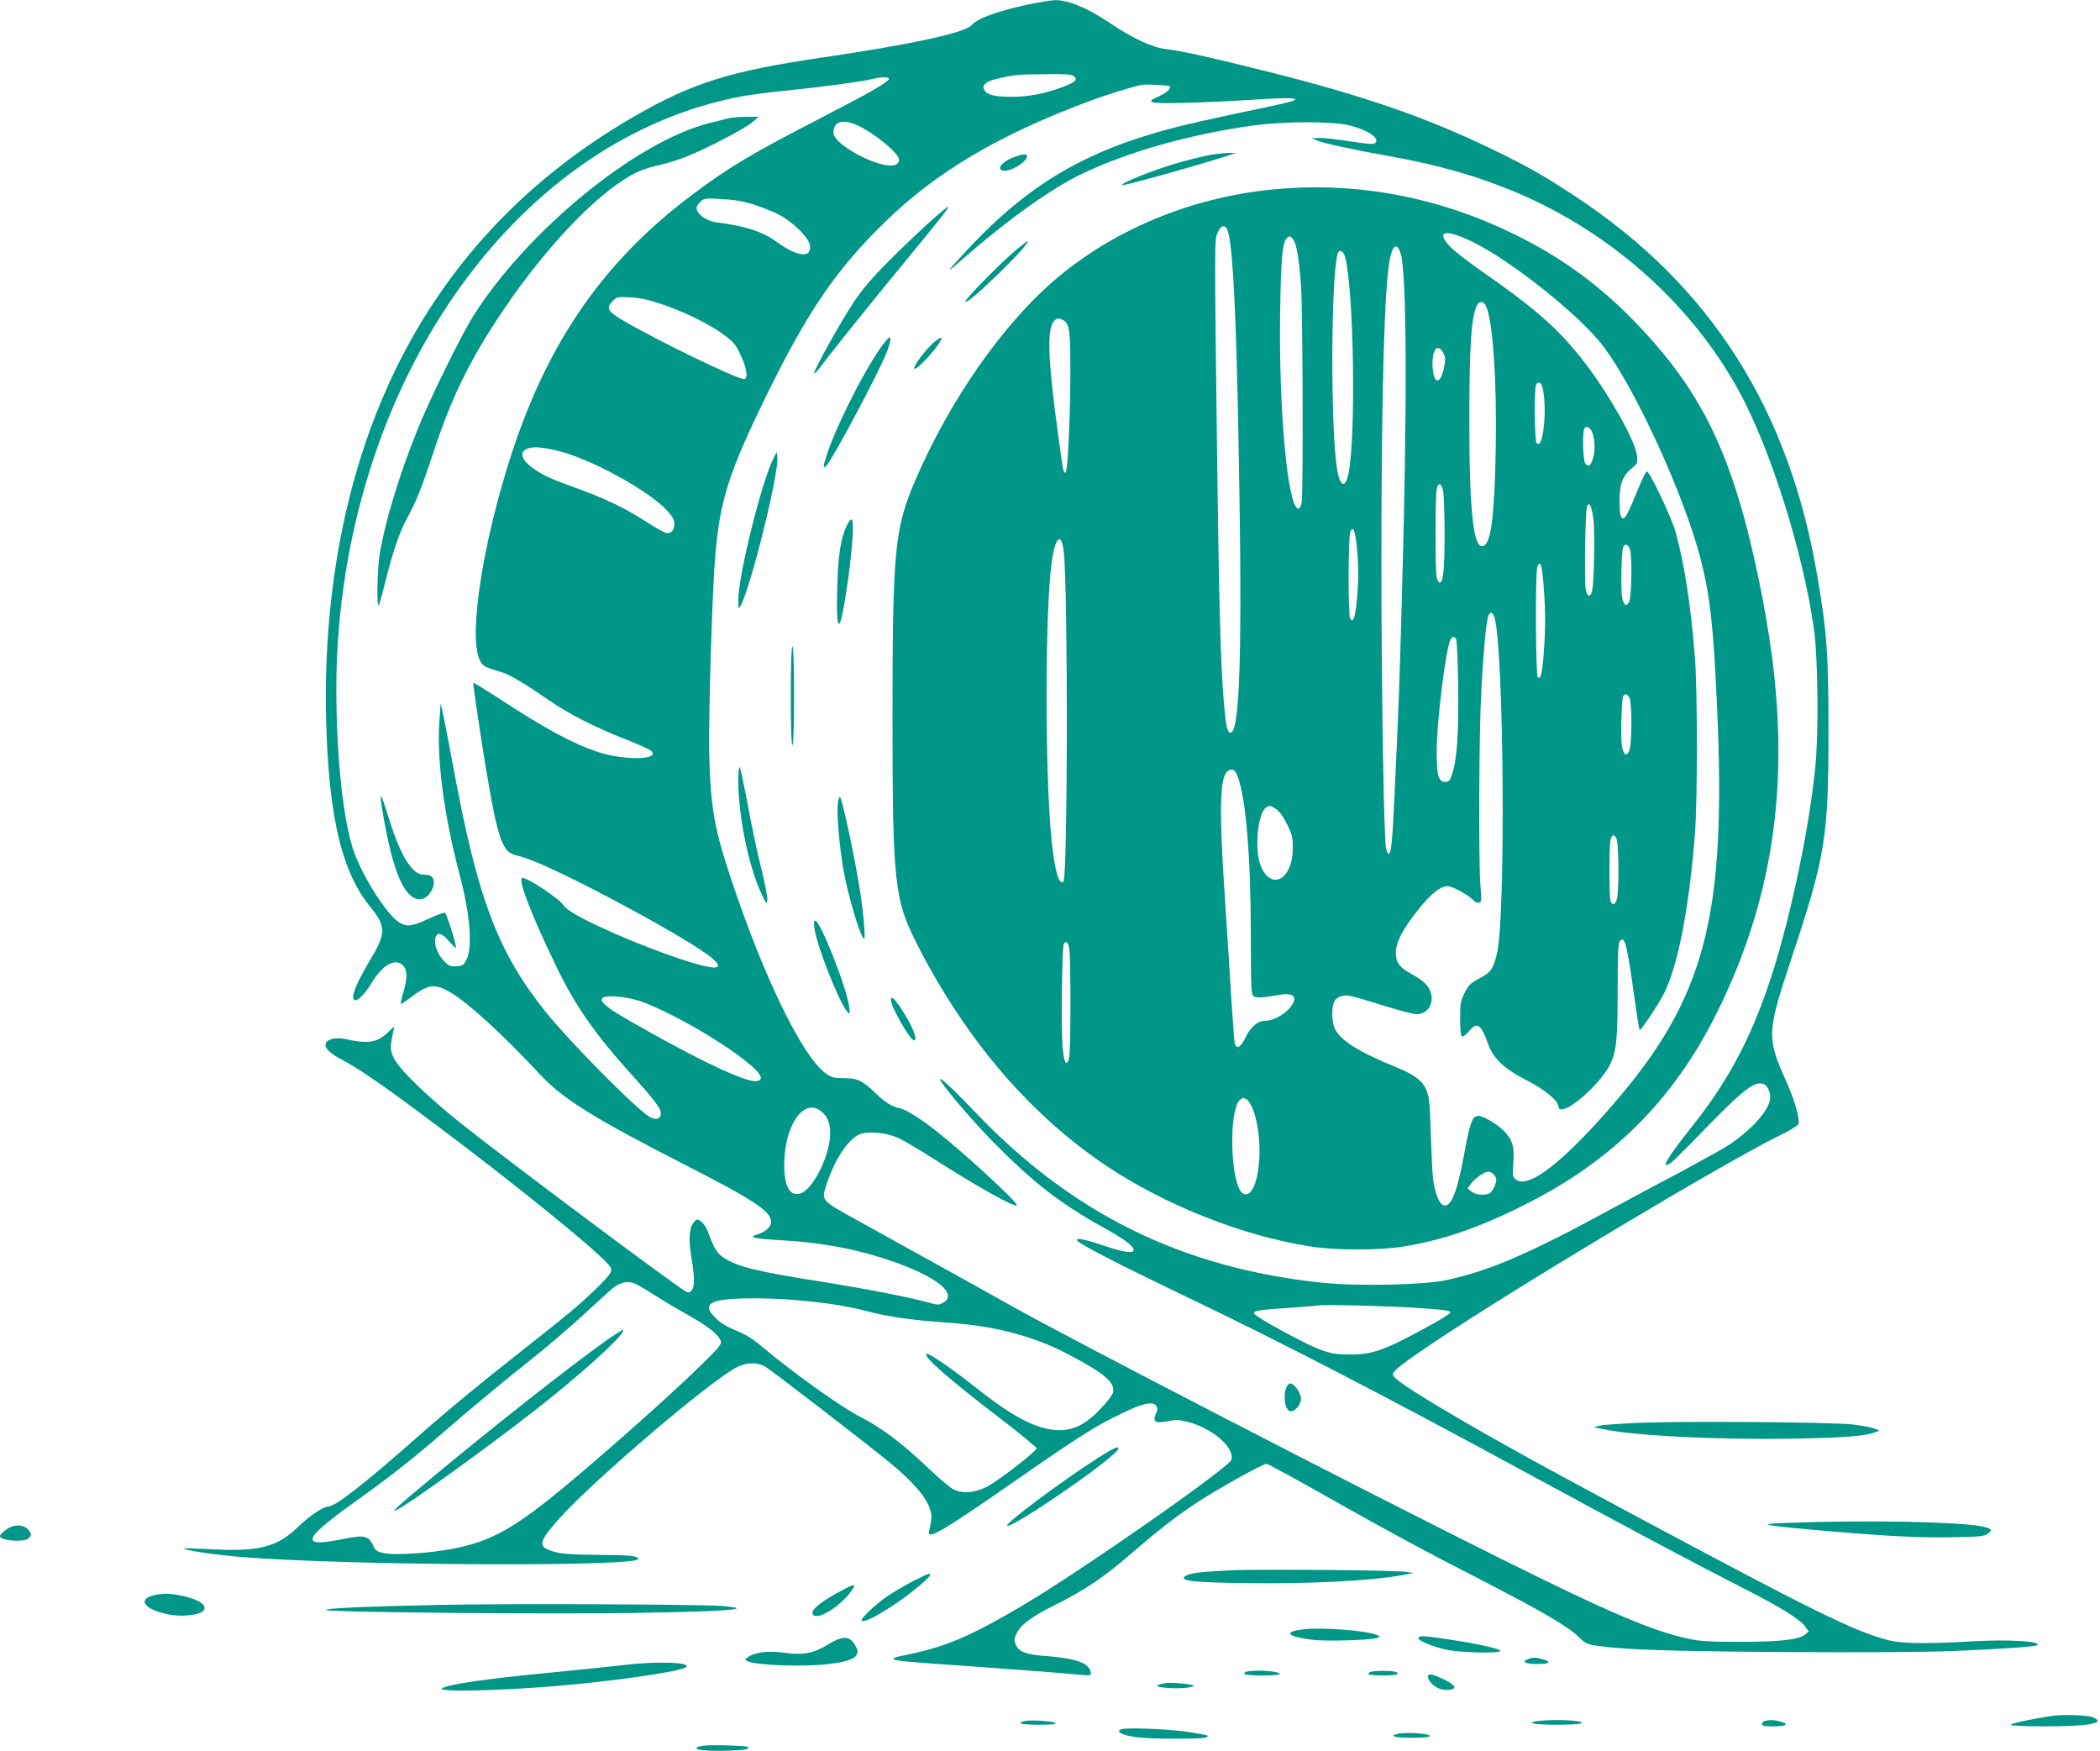 <?xml version="1.0" standalone="no"?>
<!DOCTYPE svg PUBLIC "-//W3C//DTD SVG 20010904//EN"
 "http://www.w3.org/TR/2001/REC-SVG-20010904/DTD/svg10.dtd">
<svg version="1.0" xmlns="http://www.w3.org/2000/svg"
 width="1280pt" height="1067pt" viewBox="0 0 1280 1067"
 preserveAspectRatio="xMidYMid meet">
<g transform="translate(0,1067) scale(0.1,-0.1)"
fill="#009688" stroke="none">
<path d="M6255 10640 c-177 -38 -301 -84 -334 -124 -38 -45 -372 -118 -906
-196 -565 -83 -792 -154 -1145 -357 -712 -410 -1226 -985 -1538 -1718 -254
-598 -372 -1305 -341 -2057 21 -527 100 -840 263 -1040 101 -125 101 -164 -2
-335 -81 -136 -113 -216 -94 -235 16 -16 62 28 108 104 62 101 131 145 179
114 37 -24 42 -75 16 -164 -12 -41 -20 -76 -18 -79 3 -2 26 13 52 33 111 84
149 92 234 46 108 -57 329 -258 566 -513 135 -144 323 -262 855 -534 447 -228
550 -296 550 -361 0 -30 -34 -61 -83 -76 -61 -18 -27 -26 165 -37 201 -12 394
-45 564 -97 330 -99 507 -224 402 -283 -24 -14 -33 -14 -90 2 -108 31 -383 84
-652 127 -395 62 -513 91 -598 148 -37 24 -58 59 -93 155 -9 27 -28 55 -42 64
-24 16 -26 16 -44 -5 -28 -35 -33 -100 -15 -212 21 -129 21 -184 0 -205 -15
-15 -18 -14 -43 1 -118 75 -1109 817 -1366 1022 -206 165 -373 328 -405 395
-23 49 -23 67 -4 157 l7 35 -45 -42 c-64 -58 -117 -65 -258 -34 -52 11 -105
-1 -114 -26 -11 -28 21 -60 106 -105 102 -54 251 -157 553 -383 520 -389 1043
-815 1076 -877 14 -26 0 -45 -97 -140 -97 -93 -155 -142 -404 -338 -280 -220
-492 -394 -674 -555 -325 -287 -502 -425 -544 -425 -31 0 -117 -58 -187 -126
-128 -123 -238 -151 -540 -134 -82 4 -151 6 -153 5 -11 -10 195 -41 363 -54
662 -52 2405 -59 2405 -11 0 19 -49 24 -245 25 -164 2 -223 6 -267 19 -103 30
-99 56 30 201 204 231 932 850 1086 925 62 29 122 30 170 2 41 -24 597 -452
751 -578 191 -156 274 -269 261 -358 -3 -22 -9 -51 -12 -63 -18 -63 69 -13
532 309 381 265 481 328 639 404 127 62 191 76 211 49 11 -15 11 -24 -1 -51
-20 -49 -4 -59 73 -44 49 10 69 9 120 -4 151 -39 287 -155 268 -231 -12 -46
-913 -676 -1274 -889 -330 -194 -472 -254 -735 -306 -31 -6 -55 -15 -52 -19 7
-12 69 -17 485 -46 350 -25 522 -38 658 -51 65 -7 72 -2 52 37 -23 42 -106 66
-270 78 -119 9 -161 26 -179 70 -11 25 -10 35 4 65 26 55 87 101 230 173 197
99 302 170 490 333 147 127 246 204 375 290 120 80 406 240 430 240 7 0 160
-83 339 -184 404 -228 609 -339 1008 -544 345 -178 494 -266 558 -329 40 -39
50 -44 117 -53 170 -23 424 -32 1119 -37 481 -3 842 -1 1040 6 291 12 508 27
518 36 24 24 -179 36 -399 23 -281 -16 -423 -14 -505 6 -213 54 -459 176
-1640 809 -527 282 -831 451 -1080 600 -218 130 -305 190 -305 211 0 22 60 69
248 195 526 351 1770 1095 2104 1259 64 31 118 64 120 72 10 32 -23 146 -76
264 -119 269 -118 290 40 766 200 603 219 719 219 1360 0 476 -9 602 -66 938
-171 1026 -652 1782 -1478 2326 -196 129 -295 185 -513 290 -398 192 -780 324
-1367 471 -323 81 -515 124 -609 135 -94 12 -201 62 -360 168 -130 87 -245
133 -324 131 -24 -1 -101 -14 -173 -29z m290 -434 c28 -21 8 -39 -78 -70 -105
-38 -200 -56 -303 -56 -101 0 -149 12 -165 42 -17 32 14 55 95 72 95 21 117
23 287 24 110 2 150 -1 164 -12z m-1127 -18 c-7 -20 -118 -84 -413 -236 -427
-220 -563 -301 -790 -472 -528 -396 -867 -881 -1090 -1555 -180 -543 -272
-1130 -201 -1277 18 -37 28 -43 127 -72 54 -16 134 -62 302 -178 117 -80 268
-157 447 -228 85 -33 162 -68 170 -76 55 -56 -167 -59 -327 -6 -157 53 -321
142 -616 335 -76 49 -140 88 -142 86 -2 -3 16 -133 40 -289 78 -503 110 -651
157 -720 19 -28 35 -36 97 -51 171 -43 1030 -501 1165 -621 32 -29 38 -39 29
-49 -47 -48 -883 285 -936 372 -23 39 -217 169 -252 169 -33 0 50 -217 205
-538 118 -244 235 -411 461 -662 143 -158 181 -209 177 -239 -4 -37 -40 -39
-86 -5 -115 86 -485 464 -617 629 -293 367 -415 691 -564 1501 -28 149 -56
296 -63 325 l-12 54 -8 -110 c-16 -236 28 -571 121 -925 66 -246 83 -449 45
-526 -17 -35 -23 -39 -61 -42 -36 -3 -46 1 -77 32 -39 40 -62 101 -52 140 10
40 39 32 85 -22 23 -26 41 -42 41 -37 -1 30 -59 210 -68 213 -7 2 -52 -15
-100 -37 -99 -46 -133 -50 -178 -22 -73 44 -214 263 -274 423 -66 179 -110
577 -110 1002 1 848 244 1684 682 2341 461 691 1096 1140 1795 1269 45 9 173
25 285 36 206 21 444 53 508 69 54 14 102 13 98 -1z m1711 -43 c12 -13 -16
-39 -65 -62 -49 -22 -54 -27 -39 -36 21 -11 315 -4 640 17 205 13 272 9 205
-12 -19 -6 -91 -23 -160 -37 -299 -62 -502 -108 -600 -135 -530 -145 -871
-355 -1250 -771 -100 -110 -99 -111 20 -7 264 231 528 419 715 509 285 136
662 242 1050 295 182 25 473 25 575 1 115 -27 192 -79 163 -108 -10 -10 -44
-7 -150 9 -76 12 -160 22 -188 21 l-50 -1 30 -13 c41 -18 226 -58 435 -95 305
-54 547 -123 790 -226 589 -251 1086 -703 1369 -1244 186 -357 373 -959 437
-1410 25 -180 30 -634 9 -840 -21 -214 -65 -474 -122 -730 -153 -689 -320
-1078 -634 -1470 -147 -185 -192 -260 -127 -218 13 9 72 67 133 129 298 309
371 370 429 355 26 -6 46 -44 46 -84 0 -69 -107 -192 -248 -286 -39 -26 -178
-103 -309 -173 -131 -69 -310 -165 -398 -213 -510 -278 -752 -383 -1020 -441
-141 -30 -542 -38 -762 -15 -848 90 -1519 420 -2110 1040 -124 131 -213 214
-213 199 0 -21 186 -241 319 -377 247 -251 413 -380 673 -524 124 -68 188
-115 188 -138 0 -24 -60 -16 -184 26 -124 42 -183 52 -156 26 28 -27 287 -159
667 -341 561 -268 1205 -601 2068 -1070 609 -331 1042 -561 1305 -695 242
-123 358 -194 394 -243 l21 -29 -22 -18 c-40 -32 -152 -45 -398 -45 -187 0
-246 4 -314 19 -219 47 -488 162 -1129 481 -851 422 -2633 1343 -2982 1539
-123 69 -419 234 -955 530 -227 126 -220 118 -185 225 53 157 136 278 207 302
53 17 158 6 225 -24 31 -14 126 -69 210 -123 276 -176 502 -303 516 -289 12
12 -313 312 -484 447 -99 79 -189 135 -227 144 -52 11 -88 33 -152 94 -80 77
-109 90 -193 90 -60 0 -74 4 -109 29 -142 103 -376 581 -576 1182 -103 307
-126 439 -134 764 -5 233 18 995 37 1215 30 337 82 501 314 975 248 506 424
764 718 1050 313 306 692 531 1243 737 110 41 263 89 325 101 26 5 162 -2 169
-8z m-1902 -239 c108 -51 253 -170 253 -210 0 -52 -95 -45 -224 18 -105 51
-176 111 -176 147 0 69 57 86 147 45z m-637 -481 c47 -15 114 -41 150 -59 80
-38 184 -137 195 -184 19 -88 -71 -81 -204 16 -84 61 -189 95 -363 117 -54 7
-107 40 -119 73 -7 18 -3 29 17 49 25 25 28 26 132 20 77 -4 131 -13 192 -32z
m-555 -609 c137 -46 289 -121 377 -186 58 -42 72 -59 102 -123 39 -81 48 -147
20 -147 -43 0 -522 232 -729 353 -102 59 -113 80 -70 123 25 25 30 26 108 22
59 -3 113 -15 192 -42z m-635 -893 c198 -48 547 -238 663 -361 37 -40 47 -58
47 -85 0 -41 -21 -62 -53 -54 -12 4 -69 36 -127 73 -122 79 -238 134 -410 197
-168 61 -196 74 -257 114 -88 58 -105 113 -40 132 36 10 84 6 177 -16z m500
-3353 c148 -51 412 -195 583 -319 146 -105 188 -161 128 -169 -57 -9 -303 104
-640 292 -210 118 -248 141 -283 174 -22 21 -25 28 -16 40 18 21 144 10 228
-18z m1104 -671 c40 -31 56 -71 56 -137 0 -129 -100 -333 -177 -363 -66 -25
-103 37 -103 171 0 240 118 413 224 329z m-1137 -1050 c15 -6 69 -36 118 -68
50 -32 144 -89 210 -125 123 -69 189 -122 199 -160 5 -17 -17 -44 -117 -141
-204 -201 -684 -624 -922 -815 -282 -224 -420 -288 -708 -325 -65 -8 -162 -15
-215 -15 -98 0 -139 11 -152 40 -21 46 -30 56 -58 64 -21 6 -61 2 -134 -13
-261 -53 -246 -3 64 219 222 159 350 259 518 404 195 169 404 343 586 487 87
69 229 191 314 270 85 79 166 152 180 160 44 28 77 33 117 18z m954 -99 c192
-15 338 -37 464 -70 127 -34 276 -55 495 -70 285 -20 521 -82 730 -192 222
-116 289 -173 274 -234 -4 -15 -38 -60 -77 -100 -103 -110 -194 -145 -313
-123 -117 21 -254 100 -456 261 -124 99 -267 198 -286 198 -44 0 123 -148 431
-383 131 -99 236 -187 235 -193 -5 -22 -241 -204 -306 -236 -74 -36 -147 -41
-202 -13 -19 10 -80 61 -135 113 -174 166 -296 258 -426 325 -125 64 -421 276
-608 434 -52 44 -97 72 -155 95 -55 23 -94 46 -123 75 -68 67 -54 98 51 113
77 11 256 11 407 0z m3819 -50 c173 -12 200 -16 200 -29 0 -5 -53 -39 -117
-74 -286 -157 -356 -182 -498 -181 -87 1 -111 5 -184 32 -75 28 -334 167 -386
207 -33 25 -5 32 184 44 97 7 185 14 196 16 35 7 445 -4 605 -15z"/>
<path d="M4460 9953 c-14 -2 -77 -18 -140 -34 -446 -114 -1109 -657 -1436
-1176 -75 -119 -269 -514 -342 -698 -110 -275 -191 -541 -226 -741 -17 -97
-22 -354 -6 -319 5 11 23 76 40 145 40 162 83 291 120 360 68 126 97 197 172
424 111 338 224 568 429 871 274 405 601 740 821 840 29 13 86 31 125 39 40 8
114 31 165 51 129 51 362 173 406 212 l37 32 -70 -1 c-38 0 -81 -3 -95 -5z"/>
<path d="M2321 5810 c-2 -36 42 -264 69 -363 48 -173 103 -257 169 -257 62 0
114 110 67 142 -6 4 -26 8 -45 8 -68 0 -139 114 -207 331 -40 130 -52 161 -53
139z"/>
<path d="M7370 9725 c-41 -8 -131 -30 -199 -50 -139 -40 -356 -127 -329 -133
16 -3 447 117 618 172 l75 24 -45 0 c-25 0 -79 -6 -120 -13z"/>
<path d="M6185 9714 c-83 -29 -121 -84 -59 -84 46 0 134 57 134 87 0 16 -24
16 -75 -3z"/>
<path d="M7797 9519 c-503 -41 -982 -233 -1348 -538 -328 -273 -663 -751 -873
-1245 -123 -287 -136 -426 -136 -1431 0 -1025 11 -1118 155 -1399 294 -574
686 -1031 1151 -1342 362 -241 834 -427 1244 -490 156 -24 418 -24 564 0 240
39 459 114 736 253 534 266 905 635 1169 1160 341 682 449 1374 340 2196 -38
287 -119 673 -192 917 -140 469 -313 768 -642 1109 -219 226 -452 396 -740
536 -452 221 -939 315 -1428 274z m-308 -276 c28 -125 47 -524 61 -1308 23
-1230 8 -1730 -50 -1730 -19 0 -28 41 -40 180 -20 243 -30 601 -41 1470 -17
1370 -17 1354 3 1398 25 55 53 51 67 -10z m1479 -43 c233 -111 654 -445 799
-633 196 -254 498 -913 598 -1301 58 -228 78 -400 100 -884 61 -1307 -69
-1798 -652 -2464 -304 -348 -509 -501 -579 -431 -14 14 -15 29 -10 99 8 95 -5
138 -57 192 -38 40 -126 92 -154 92 -40 0 -52 -33 -92 -251 -43 -229 -81 -316
-129 -290 -22 12 -47 78 -57 156 -4 28 -10 151 -14 275 -6 198 -10 231 -29
272 -24 54 -71 89 -180 134 -236 96 -347 167 -378 241 -17 39 -18 123 -3 157
16 34 56 47 111 35 23 -6 114 -32 201 -60 87 -27 173 -49 191 -49 68 0 109 64
86 133 -13 43 -46 73 -117 112 -73 39 -96 71 -95 131 0 62 44 145 134 258 83
103 137 146 183 146 30 0 144 -65 160 -91 4 -5 15 -9 26 -9 19 0 20 4 12 113
-11 160 -8 934 6 1182 12 222 28 397 40 442 10 39 28 39 40 1 57 -179 70
-1813 16 -2045 -22 -96 -37 -118 -107 -155 -54 -28 -67 -41 -90 -87 -25 -49
-28 -65 -28 -157 0 -64 4 -105 11 -110 6 -3 24 10 41 30 51 62 75 47 119 -77
31 -88 99 -151 236 -221 110 -56 193 -125 193 -161 0 -28 47 -16 106 28 80 59
179 168 208 231 39 82 46 151 46 451 0 215 3 285 13 299 29 40 44 -16 87 -328
16 -114 31 -210 34 -213 6 -6 116 158 148 222 85 168 154 521 189 975 16 203
16 871 0 1070 -25 322 -64 572 -117 765 -26 94 -161 378 -177 372 -5 -1 -27
-45 -48 -97 -67 -163 -82 -191 -98 -188 -13 3 -17 21 -19 87 -4 111 16 170 70
214 38 31 40 34 36 79 -10 101 -210 443 -371 634 -137 164 -269 277 -568 486
-87 60 -178 131 -203 158 -86 92 -26 106 132 30z m-1084 8 c20 -31 34 -116 46
-278 11 -145 14 -1260 4 -1322 -4 -21 -12 -38 -19 -38 -66 0 -122 600 -112
1210 5 310 13 406 38 436 16 20 26 17 43 -8z m653 -82 c38 -112 41 -931 8
-2092 -16 -565 -18 -627 -41 -1124 -16 -358 -23 -439 -39 -443 -5 -1 -12 14
-17 33 -13 65 -28 971 -28 1740 0 1039 18 1680 51 1850 18 89 44 104 66 36z
m-338 -23 c53 -199 67 -1095 20 -1320 -18 -88 -49 -81 -67 15 -43 223 -41
1210 3 1330 9 25 34 11 44 -25z m859 -299 c41 -89 66 -456 59 -859 -7 -406
-27 -572 -70 -599 -65 -40 -92 190 -91 789 1 429 11 588 43 668 13 34 44 35
59 1z m-2579 -84 c41 -22 46 -61 45 -355 -2 -268 -16 -560 -28 -573 -12 -12
-17 10 -41 189 -72 524 -77 704 -21 741 15 10 24 10 45 -2z m2320 -205 c12
-24 12 -40 3 -84 -23 -107 -63 -106 -70 2 -6 106 32 154 67 82z m600 -197 c16
-43 21 -163 11 -247 -10 -87 -25 -120 -44 -101 -12 12 -16 324 -4 353 10 24
27 21 37 -5z m308 -288 c15 -44 16 -104 3 -152 -13 -46 -29 -57 -47 -33 -14
20 -19 178 -7 210 10 26 38 13 51 -25z m-910 -357 c4 -27 8 -140 8 -253 0
-219 -8 -300 -29 -300 -8 0 -16 16 -20 38 -8 48 -8 476 0 525 9 53 31 47 41
-10z m915 -164 c10 -74 5 -387 -8 -441 -10 -43 -32 -34 -39 15 -9 60 -2 489 9
505 15 24 27 -2 38 -79z m-1439 -202 c8 -94 8 -162 0 -263 -11 -134 -24 -175
-43 -144 -14 22 -13 506 1 532 19 36 30 5 42 -125z m-1789 0 c26 -231 24
-1983 -2 -2009 -26 -26 -53 64 -72 247 -42 405 -41 1410 1 1705 22 151 59 181
73 57z m3453 6 c12 -55 7 -273 -6 -306 -15 -39 -34 -29 -44 24 -9 50 -4 289 7
307 15 24 35 12 43 -25z m-525 -255 c8 -121 8 -211 0 -333 -10 -155 -20 -200
-39 -181 -13 13 -15 638 -3 671 20 52 30 12 42 -157z m-536 -285 c4 -10 10
-137 12 -282 4 -282 -7 -447 -36 -535 -14 -43 -21 -51 -42 -51 -43 0 -54 41
-53 195 2 189 56 619 84 672 12 23 25 23 35 1z m1056 -355 c16 -30 16 -281 -1
-321 -15 -38 -33 -30 -44 19 -10 45 -4 294 7 312 11 18 24 14 38 -10z m-2388
-480 c50 -135 79 -477 80 -951 1 -360 2 -379 20 -389 18 -10 52 -8 157 10 91
16 114 -19 57 -84 -37 -41 -98 -73 -142 -74 -49 0 -93 -36 -124 -101 -29 -62
-55 -77 -66 -36 -3 13 -12 136 -21 273 -8 137 -24 384 -35 549 -45 668 -37
845 37 845 16 0 25 -10 37 -42z m232 -197 c21 -13 44 -44 68 -92 32 -64 36
-80 36 -148 -1 -193 -135 -264 -197 -103 -38 100 -16 321 35 352 23 13 22 13
58 -9z m2081 -198 c4 -21 8 -99 8 -173 0 -74 -4 -152 -8 -172 -9 -42 -31 -50
-41 -15 -8 29 -8 326 0 366 9 43 31 39 41 -6z m-3340 -650 c10 -50 10 -617 0
-666 -14 -64 -31 -38 -40 59 -10 104 -4 615 7 632 13 22 25 13 33 -25z m1083
-923 c10 -5 27 -34 38 -63 74 -198 36 -542 -56 -513 -83 27 -99 527 -19 578
15 10 15 10 37 -2z m1504 -456 c9 -8 16 -24 16 -35 0 -28 -26 -75 -45 -83 -32
-12 -83 -6 -106 13 l-24 19 21 29 c26 34 81 73 105 73 10 0 25 -7 33 -16z"/>
<path d="M5673 9323 c-54 -48 -166 -154 -249 -237 -116 -117 -167 -177 -226
-266 -79 -120 -244 -417 -236 -426 3 -2 25 21 49 53 66 89 305 386 484 603 88
107 189 230 223 273 92 116 87 116 -45 0z"/>
<path d="M6165 9122 c-100 -88 -288 -282 -281 -290 9 -8 76 48 195 163 117
114 199 205 184 205 -5 0 -49 -35 -98 -78z"/>
<path d="M5404 8598 c-89 -98 -287 -476 -358 -680 -31 -92 -33 -110 -7 -83 38
39 324 578 366 689 31 82 30 109 -1 74z"/>
<path d="M5689 8581 c-49 -43 -126 -147 -116 -157 15 -16 173 162 165 187 -2
6 -24 -8 -49 -30z"/>
<path d="M4718 7884 c-71 -130 -219 -723 -218 -873 1 -56 1 -56 16 -28 61 113
232 802 222 899 l-3 33 -17 -31z"/>
<path d="M5162 7468 c-38 -78 -54 -183 -59 -384 -8 -308 19 -283 67 60 26 191
36 351 22 360 -6 3 -19 -12 -30 -36z"/>
<path d="M4820 6430 c0 -193 4 -300 10 -300 6 0 10 107 10 300 0 193 -4 300
-10 300 -6 0 -10 -107 -10 -300z"/>
<path d="M4500 5910 c1 -218 64 -524 143 -690 29 -60 31 -63 34 -35 2 17 -14
100 -35 185 -22 85 -59 259 -82 385 -24 127 -47 234 -51 240 -5 5 -9 -32 -9
-85z"/>
<path d="M5107 5775 c-8 -58 8 -254 33 -400 27 -159 107 -425 127 -425 10 0
-6 175 -27 305 -37 224 -106 544 -120 558 -4 4 -10 -13 -13 -38z"/>
<path d="M4964 5014 c14 -108 149 -448 200 -509 17 -19 17 -18 12 30 -13 111
-176 525 -207 525 -8 0 -10 -13 -5 -46z"/>
<path d="M5430 4576 c0 -40 118 -246 141 -246 26 0 -11 93 -77 192 -44 66 -64
83 -64 54z"/>
<path d="M7840 2214 c-22 -57 -5 -144 28 -144 28 0 62 42 62 77 0 34 -42 93
-66 93 -8 0 -19 -12 -24 -26z"/>
<path d="M3699 2504 c-223 -158 -708 -540 -1081 -851 -205 -171 -244 -207
-197 -182 106 55 679 473 944 688 250 202 450 390 433 407 -3 2 -47 -26 -99
-62z"/>
<path d="M9994 2000 c-116 -5 -226 -13 -245 -18 l-34 -9 52 -11 c182 -40 689
-66 1136 -59 330 5 467 16 525 39 l27 10 -30 13 c-17 7 -77 18 -135 25 -132
14 -1012 21 -1296 10z"/>
<path d="M6694 1787 c-216 -138 -578 -407 -555 -415 37 -12 637 400 674 464
16 29 -22 13 -119 -49z"/>
<path d="M10895 1390 c-185 -6 -162 -13 130 -40 437 -39 655 -51 859 -48 174
3 206 5 229 21 36 23 28 33 -36 46 -139 28 -705 39 -1182 21z"/>
<path d="M76 1369 c-28 -8 -76 -46 -76 -60 0 -28 148 -39 174 -13 20 20 20 27
-1 52 -22 24 -58 33 -97 21z"/>
<path d="M7500 1101 c-188 -9 -252 -18 -277 -36 -37 -28 49 -38 367 -42 383
-6 770 14 960 49 l65 12 -40 7 c-60 11 -886 18 -1075 10z"/>
<path d="M5567 1036 c-48 -25 -117 -65 -154 -90 -73 -49 -171 -141 -161 -152
21 -20 214 96 351 212 62 53 79 74 59 74 -5 0 -47 -20 -95 -44z"/>
<path d="M5101 962 c-109 -61 -157 -103 -148 -126 21 -53 192 58 251 162 13
23 -19 12 -103 -36z"/>
<path d="M941 950 c-112 -27 -57 -93 100 -120 73 -13 172 -1 197 23 31 32 -22
70 -125 92 -74 16 -120 17 -172 5z"/>
<path d="M2675 890 c-480 -10 -698 -21 -688 -31 14 -14 1349 -26 1863 -18 440
7 640 16 640 29 0 4 -44 10 -97 14 -158 10 -1349 15 -1718 6z"/>
<path d="M7942 741 c-122 -15 -98 -43 53 -63 85 -11 360 -3 398 11 22 9 22 9
-3 19 -72 27 -333 47 -448 33z"/>
<path d="M8645 690 c-9 -15 89 -56 177 -74 84 -17 313 -22 322 -7 8 12 -137
45 -309 70 -160 24 -181 25 -190 11z"/>
<path d="M5049 650 c-89 -55 -154 -67 -266 -52 -96 14 -177 5 -221 -24 -22
-14 -23 -18 -9 -25 47 -27 336 -38 500 -19 144 17 195 47 166 102 -36 71 -76
75 -170 18z"/>
<path d="M9312 559 c-40 -16 -13 -29 59 -29 76 0 90 13 32 29 -45 13 -60 13
-91 0z"/>
<path d="M3805 524 c-60 -7 -252 -27 -425 -44 -419 -40 -646 -73 -685 -98 -35
-23 334 -16 685 13 349 29 747 86 797 113 56 32 -164 41 -372 16z"/>
<path d="M7597 483 c-9 -2 -15 -9 -12 -14 8 -12 215 -12 215 0 0 18 -149 28
-203 14z"/>
<path d="M8358 483 c-10 -2 -18 -9 -18 -14 0 -5 41 -9 90 -9 86 0 116 11 68
24 -26 6 -114 6 -140 -1z"/>
<path d="M8705 460 c-10 -16 21 -57 56 -75 37 -20 104 -16 104 5 0 8 -25 27
-55 42 -70 34 -97 41 -105 28z"/>
<path d="M7100 413 c-14 -2 -32 -7 -40 -10 -43 -17 128 -29 195 -14 26 6 27 8
10 13 -29 9 -136 17 -165 11z"/>
<path d="M12500 213 c-139 -22 -249 -47 -244 -54 3 -5 97 -9 208 -9 270 0 377
20 293 55 -34 14 -189 19 -257 8z"/>
<path d="M6248 183 c-16 -2 -28 -9 -28 -14 0 -5 49 -9 112 -9 74 0 109 3 102
10 -11 11 -144 21 -186 13z"/>
<path d="M9365 181 c-36 -6 -38 -7 -15 -14 35 -10 272 -9 288 2 28 18 -178 27
-273 12z"/>
<path d="M10758 183 c-10 -2 -18 -11 -18 -19 0 -11 16 -14 69 -14 79 0 100 14
44 29 -39 11 -65 12 -95 4z"/>
<path d="M6830 131 c-13 -10 -13 -12 0 -21 38 -24 134 -35 322 -35 174 0 222
4 207 19 -2 3 -51 12 -109 21 -132 20 -399 30 -420 16z"/>
<path d="M8506 101 c-18 -7 -18 -8 -2 -14 26 -10 204 -8 210 2 12 19 -164 29
-208 12z"/>
<path d="M4295 33 c-22 -2 -44 -8 -49 -13 -14 -14 73 -22 192 -18 101 3 134 9
120 23 -7 7 -215 14 -263 8z"/>
</g>
</svg>

